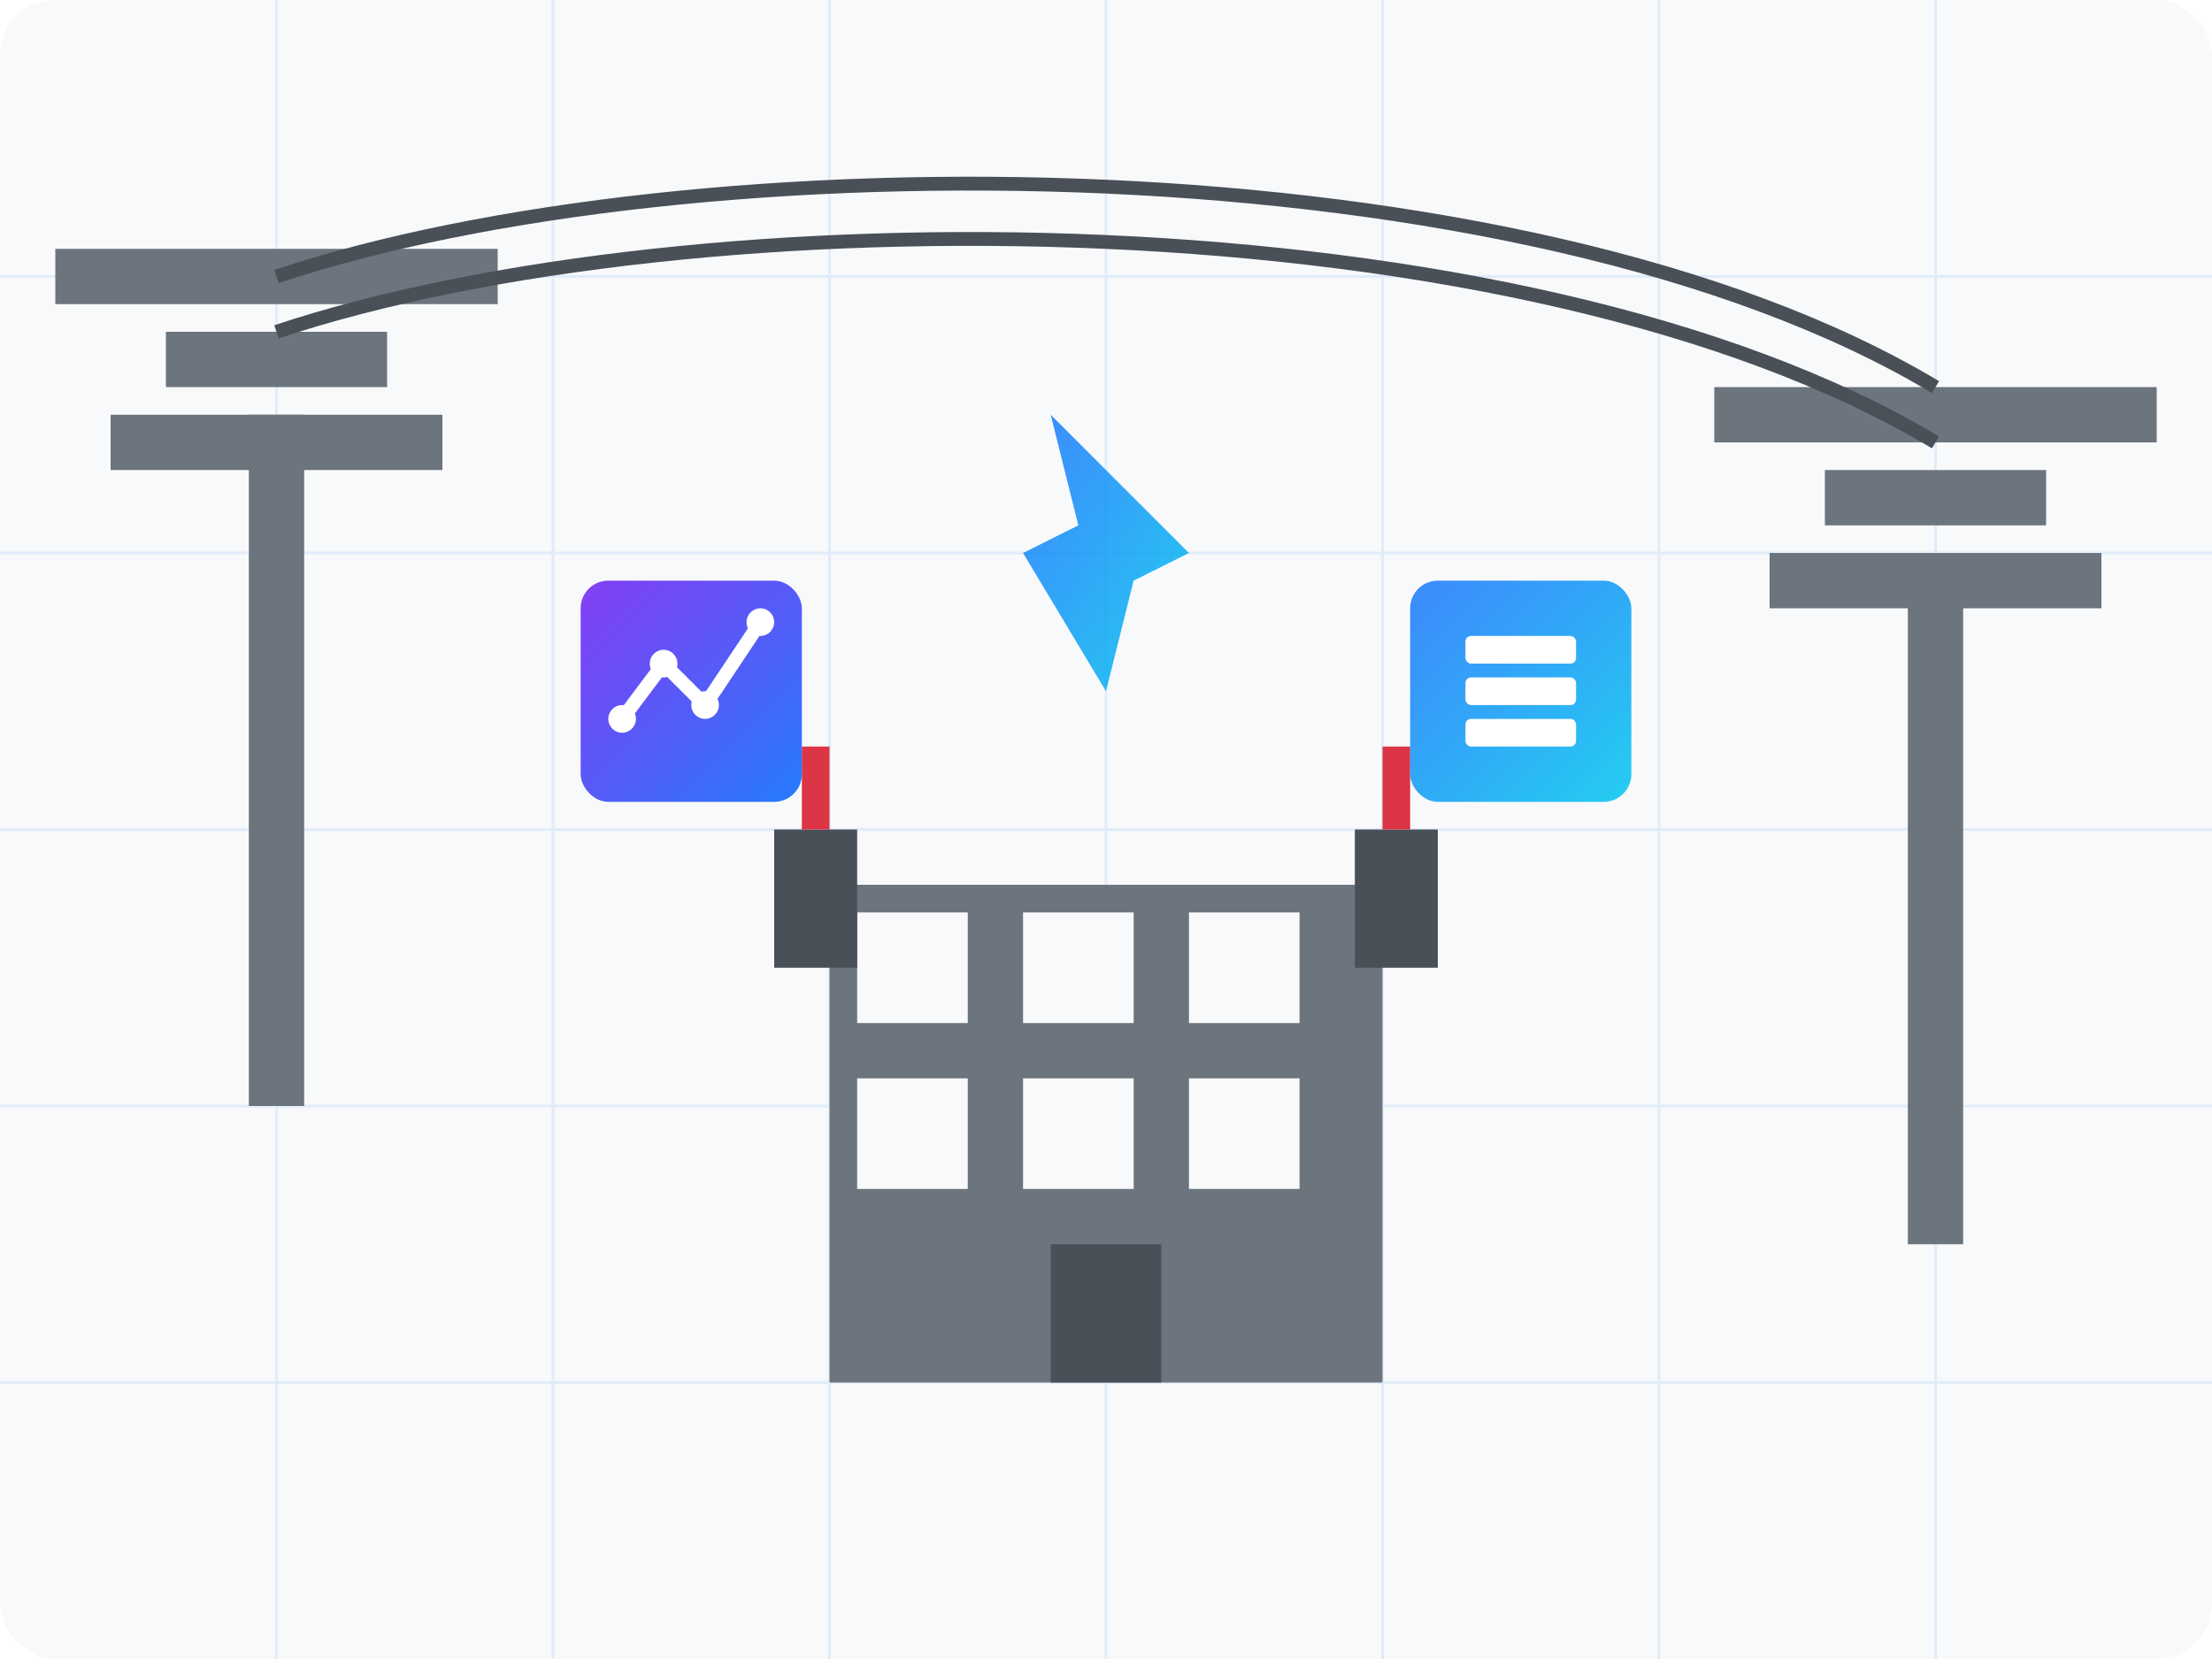 <svg xmlns="http://www.w3.org/2000/svg" xmlns:xlink="http://www.w3.org/1999/xlink" width="800" height="600" viewBox="0 0 800 600">
  <defs>
    <linearGradient id="grad1" x1="0%" y1="0%" x2="100%" y2="100%">
      <stop offset="0%" style="stop-color:#0d6efd;stop-opacity:0.8" />
      <stop offset="100%" style="stop-color:#0dcaf0;stop-opacity:0.9" />
    </linearGradient>
    <linearGradient id="grad2" x1="0%" y1="0%" x2="100%" y2="100%">
      <stop offset="0%" style="stop-color:#6610f2;stop-opacity:0.8" />
      <stop offset="100%" style="stop-color:#0d6efd;stop-opacity:0.9" />
    </linearGradient>
    <filter id="shadow" x="-20%" y="-20%" width="140%" height="140%">
      <feDropShadow dx="3" dy="3" stdDeviation="5" flood-color="#000" flood-opacity="0.3" />
    </filter>
  </defs>
  
  <!-- 背景 -->
  <rect width="800" height="600" fill="#f8f9fa" rx="20" ry="20" />
  
  <!-- 电力网格背景 -->
  <g opacity="0.1">
    <path d="M0,100 L800,100" stroke="#0d6efd" stroke-width="1" />
    <path d="M0,200 L800,200" stroke="#0d6efd" stroke-width="1" />
    <path d="M0,300 L800,300" stroke="#0d6efd" stroke-width="1" />
    <path d="M0,400 L800,400" stroke="#0d6efd" stroke-width="1" />
    <path d="M0,500 L800,500" stroke="#0d6efd" stroke-width="1" />
    <path d="M100,0 L100,600" stroke="#0d6efd" stroke-width="1" />
    <path d="M200,0 L200,600" stroke="#0d6efd" stroke-width="1" />
    <path d="M300,0 L300,600" stroke="#0d6efd" stroke-width="1" />
    <path d="M400,0 L400,600" stroke="#0d6efd" stroke-width="1" />
    <path d="M500,0 L500,600" stroke="#0d6efd" stroke-width="1" />
    <path d="M600,0 L600,600" stroke="#0d6efd" stroke-width="1" />
    <path d="M700,0 L700,600" stroke="#0d6efd" stroke-width="1" />
  </g>
  
  <!-- 电力塔 -->
  <g transform="translate(100, 300)" filter="url(#shadow)">
    <rect x="-10" y="-150" width="20" height="250" fill="#6c757d" />
    <rect x="-60" y="-150" width="120" height="20" fill="#6c757d" />
    <rect x="-40" y="-180" width="80" height="20" fill="#6c757d" />
    <rect x="-80" y="-210" width="160" height="20" fill="#6c757d" />
  </g>
  
  <!-- 电力塔 -->
  <g transform="translate(700, 350)" filter="url(#shadow)">
    <rect x="-10" y="-150" width="20" height="250" fill="#6c757d" />
    <rect x="-60" y="-150" width="120" height="20" fill="#6c757d" />
    <rect x="-40" y="-180" width="80" height="20" fill="#6c757d" />
    <rect x="-80" y="-210" width="160" height="20" fill="#6c757d" />
  </g>
  
  <!-- 电力线 -->
  <path d="M100,100 C250,50 550,50 700,140" stroke="#495057" stroke-width="5" fill="none" />
  <path d="M100,120 C250,70 550,70 700,160" stroke="#495057" stroke-width="5" fill="none" />
  
  <!-- 工厂建筑 -->
  <g transform="translate(400, 400)" filter="url(#shadow)">
    <rect x="-100" y="-80" width="200" height="180" fill="#6c757d" />
    <rect x="-90" y="-70" width="40" height="40" fill="#f8f9fa" />
    <rect x="-30" y="-70" width="40" height="40" fill="#f8f9fa" />
    <rect x="30" y="-70" width="40" height="40" fill="#f8f9fa" />
    <rect x="-90" y="-10" width="40" height="40" fill="#f8f9fa" />
    <rect x="-30" y="-10" width="40" height="40" fill="#f8f9fa" />
    <rect x="30" y="-10" width="40" height="40" fill="#f8f9fa" />
    <rect x="-20" y="50" width="40" height="50" fill="#495057" />
    <rect x="-120" y="-100" width="30" height="50" fill="#495057" />
    <rect x="-110" y="-130" width="10" height="30" fill="#dc3545" />
    <rect x="90" y="-100" width="30" height="50" fill="#495057" />
    <rect x="100" y="-130" width="10" height="30" fill="#dc3545" />
  </g>
  
  <!-- 闪电图标 -->
  <g transform="translate(400, 200)">
    <path d="M-20,-50 L-10,-10 L-30,0 L0,50 L10,10 L30,0 Z" fill="url(#grad1)" filter="url(#shadow)" />
  </g>
  
  <!-- 图表图标 -->
  <g transform="translate(250, 250)">
    <rect x="-40" y="-40" width="80" height="80" rx="10" ry="10" fill="url(#grad2)" filter="url(#shadow)" />
    <path d="M-25,10 L-10,-10 L5,5 L25,-25" stroke="white" stroke-width="5" fill="none" stroke-linecap="round" stroke-linejoin="round" />
    <circle cx="-25" cy="10" r="5" fill="white" />
    <circle cx="-10" cy="-10" r="5" fill="white" />
    <circle cx="5" cy="5" r="5" fill="white" />
    <circle cx="25" cy="-25" r="5" fill="white" />
  </g>
  
  <!-- 文档图标 -->
  <g transform="translate(550, 250)">
    <rect x="-40" y="-40" width="80" height="80" rx="10" ry="10" fill="url(#grad1)" filter="url(#shadow)" />
    <rect x="-20" y="-20" width="40" height="10" fill="white" rx="2" ry="2" />
    <rect x="-20" y="-5" width="40" height="10" fill="white" rx="2" ry="2" />
    <rect x="-20" y="10" width="40" height="10" fill="white" rx="2" ry="2" />
  </g>
</svg>